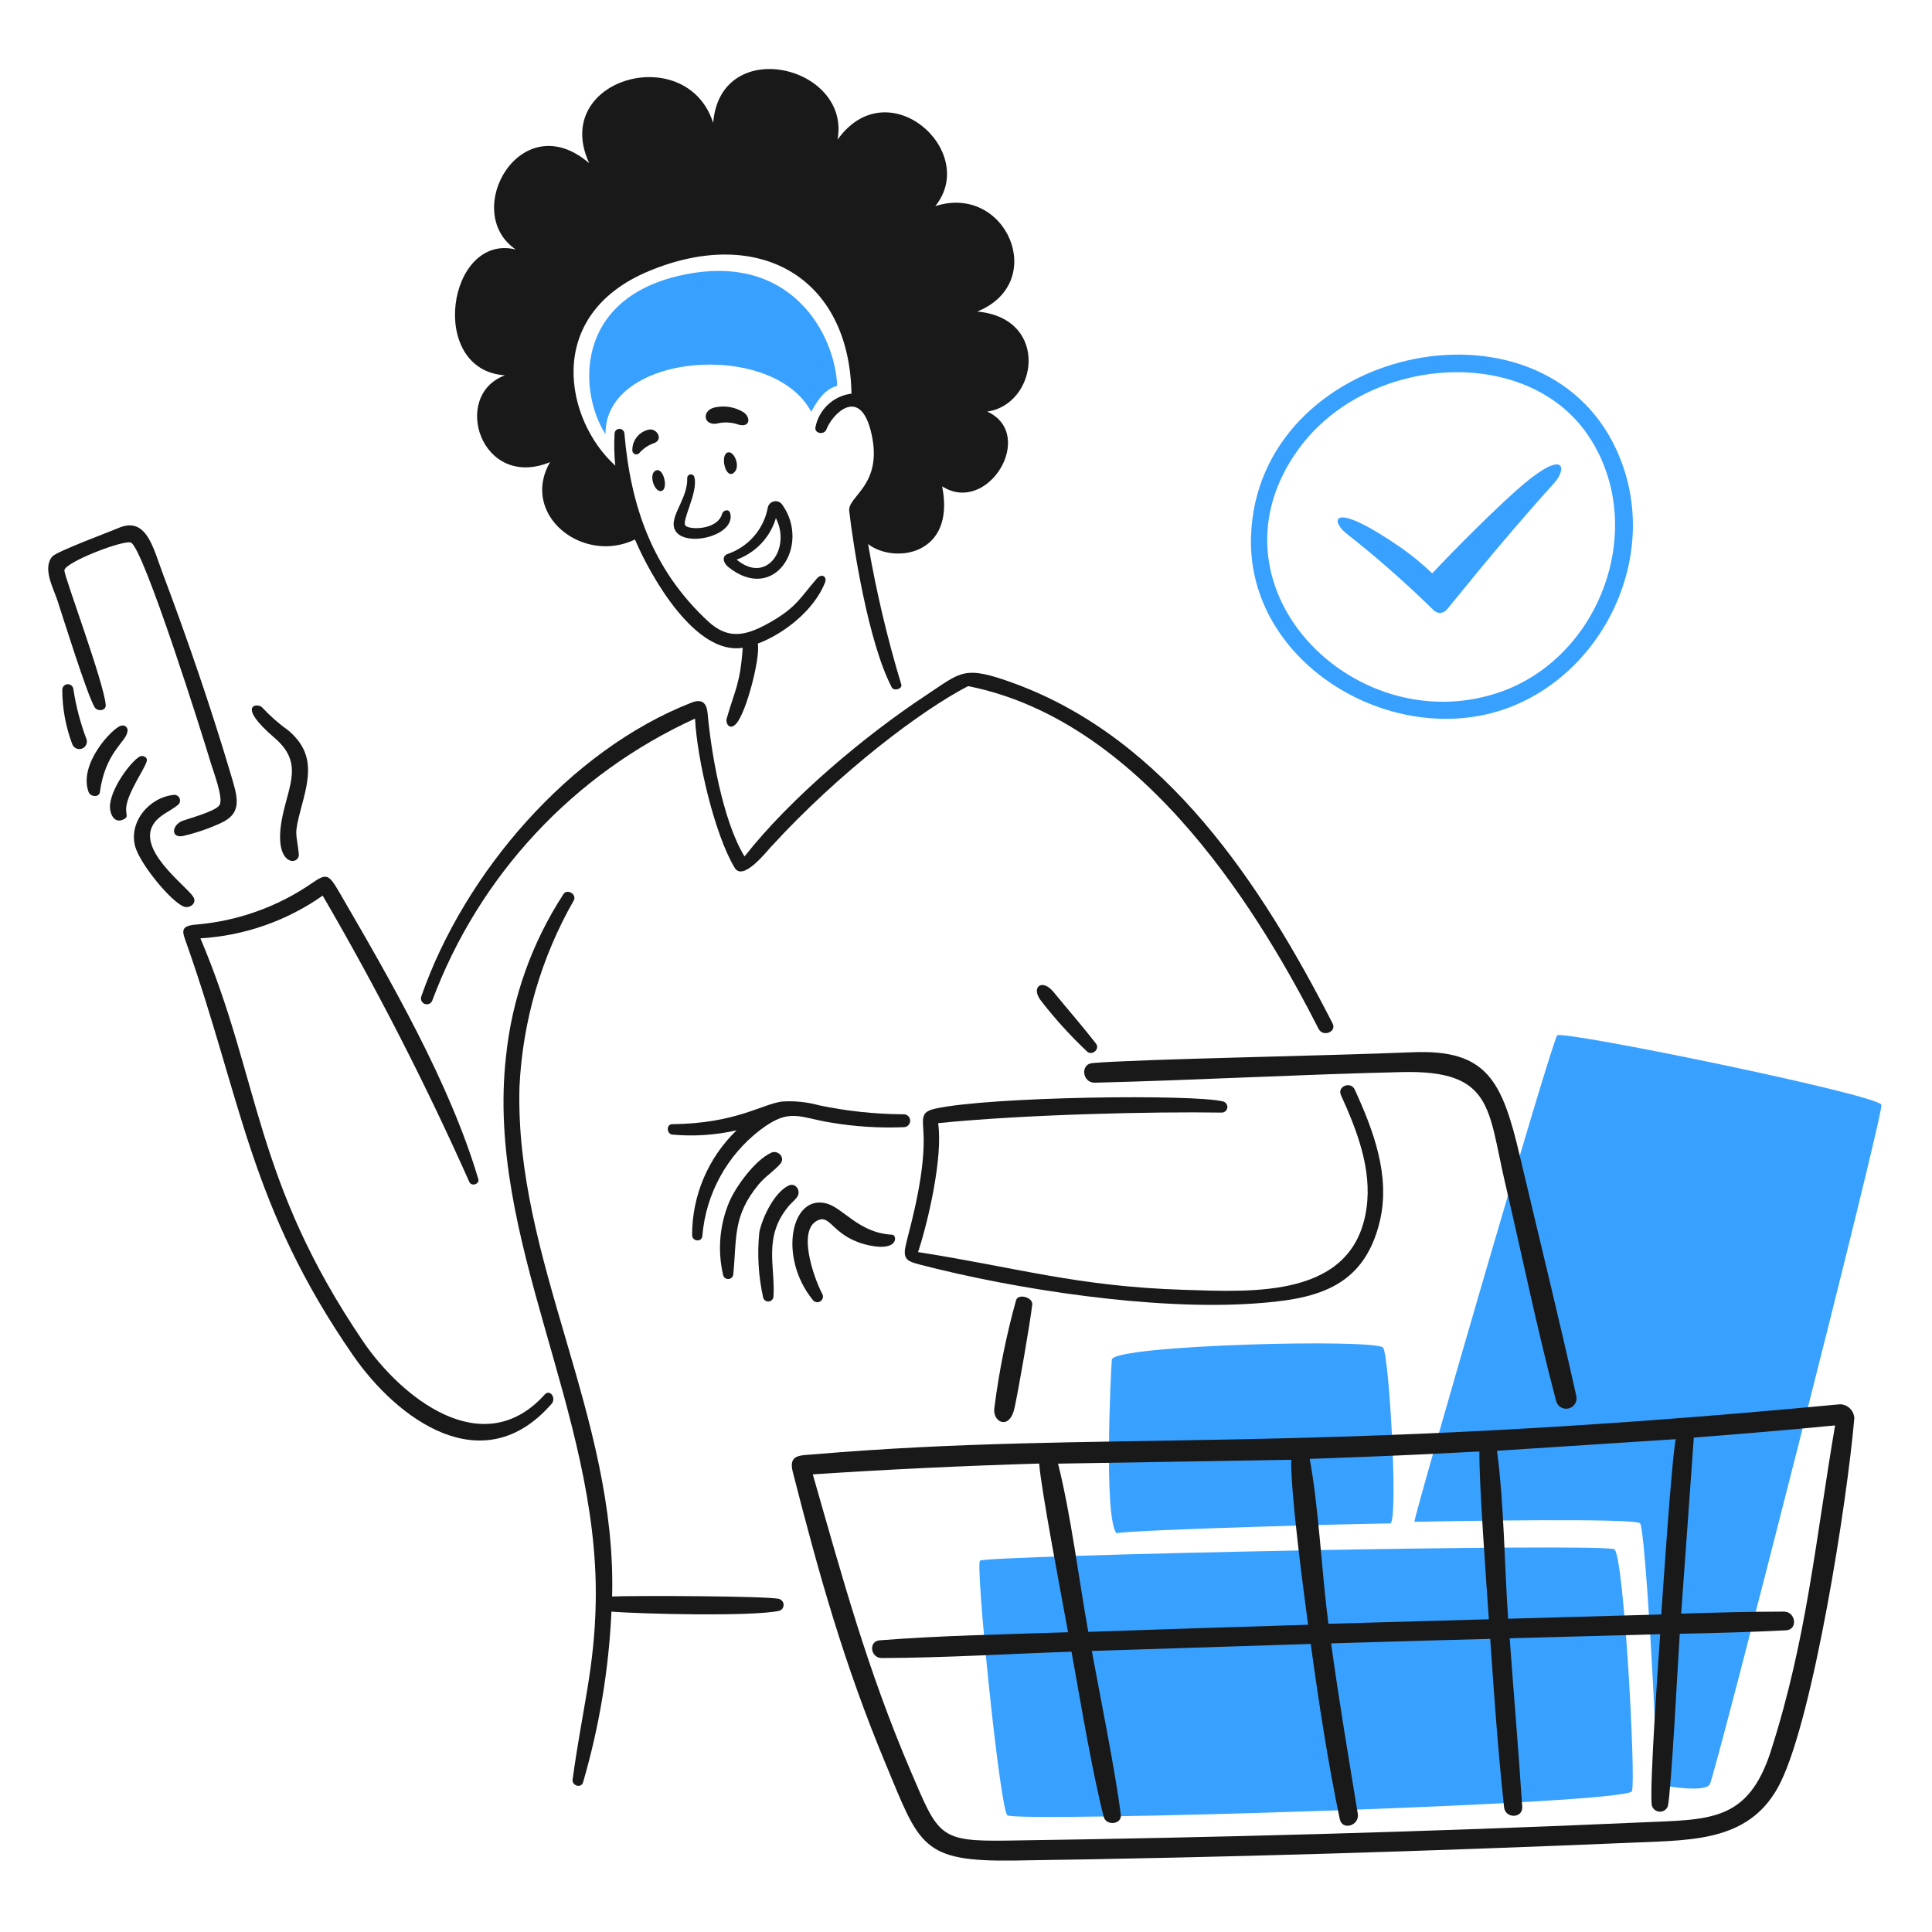 <svg xmlns="http://www.w3.org/2000/svg" fill="none" viewBox="0 0 276 276" height="276" width="276">
<path fill="#38A1FF" d="M198.622 217.634C199.773 217.253 198.472 193.869 197.598 192.534C196.724 191.198 158.979 192.13 158.83 194.237C158.681 196.345 157.678 216.724 159.486 219.026C162.906 218.48 195.271 217.634 198.622 217.634Z"></path>
<path fill="#38A1FF" d="M222.457 147.911C221.693 148.677 201.94 216.741 202.059 217.398C208.381 217.282 233.572 216.847 234.298 217.616C235.025 218.385 236.705 248.151 236.705 254.91C238.535 255.267 243.532 256.061 244.258 254.91C244.984 253.759 269.094 159.256 268.771 157.836C268.449 156.417 223.222 147.146 222.457 147.911Z"></path>
<path fill="#38A1FF" d="M139.994 222.958C139.343 223.724 142.82 258.462 143.921 259.331C145.226 260.361 232.577 257.753 233.141 255.877C233.705 254.002 231.99 222.279 230.631 221.335C229.272 220.39 140.645 222.192 139.994 222.958Z"></path>
<path fill="#38A1FF" d="M211.507 102.225C227.753 99.118 238.202 80.034 230.908 64.229C220.041 40.675 179.585 49.687 178.716 76.634C178.175 93.369 195.837 105.22 211.507 102.225ZM185.531 64.124C195.308 50.701 218.059 49.09 226.901 62.236C235.591 75.168 228.693 94.091 213.971 98.977C193.266 105.854 171.383 83.55 185.531 64.124Z"></path>
<path fill="#38A1FF" d="M192.198 76.099C196.603 79.554 200.812 83.251 204.806 87.175C204.922 87.294 205.062 87.388 205.215 87.453C205.369 87.517 205.533 87.551 205.7 87.552C205.866 87.553 206.031 87.52 206.186 87.457C206.34 87.394 206.48 87.301 206.597 87.183C207.099 86.686 213.765 78.132 221.985 69.053C223.872 66.968 223.628 64.175 217.782 69.053C214.312 71.947 207.593 78.701 204.599 81.914C203.266 80.626 201.838 79.441 200.326 78.368C190.266 71.378 190.033 74.257 192.198 76.099Z"></path>
<path fill="#38A1FF" d="M97.266 39.335C81.846 42.774 82.724 56.214 86.501 62.024C86.339 50.371 110.426 48.53 115.885 58.823C116.459 57.879 117.485 55.692 119.591 55.116C119.373 48.132 113.244 35.773 97.266 39.335Z"></path>
<path fill="#191919" d="M104.071 81.028C110.687 86.265 115.814 77.884 111.789 72.15C111.673 71.961 111.505 71.809 111.305 71.713C111.105 71.618 110.882 71.581 110.662 71.609C110.442 71.637 110.235 71.728 110.065 71.871C109.895 72.014 109.77 72.203 109.705 72.415C109.436 73.949 108.76 75.382 107.747 76.565C106.734 77.748 105.422 78.637 103.948 79.139C103.085 79.443 103.299 80.416 104.071 81.028ZM110.841 74.027C113.017 78.217 109.601 83.572 105.233 79.944C106.565 79.466 107.767 78.681 108.741 77.653C109.715 76.626 110.435 75.384 110.841 74.027Z"></path>
<path fill="#191919" d="M106.293 58.943C105.672 58.544 104.976 58.274 104.248 58.149C103.521 58.025 102.775 58.048 102.056 58.218C100.244 58.659 100.478 60.786 102.355 60.521C103.394 60.254 104.488 60.302 105.499 60.659C107.121 61.108 107.283 59.726 106.293 58.943Z"></path>
<path fill="#191919" d="M104.762 67.591C105.906 66.795 104.899 64.364 103.968 64.632C102.85 64.951 103.602 68.396 104.762 67.591Z"></path>
<path fill="#191919" d="M99.211 68.236C99.205 68.168 99.184 68.102 99.152 68.041C99.12 67.981 99.076 67.928 99.023 67.885C98.97 67.842 98.909 67.809 98.844 67.789C98.779 67.77 98.71 67.763 98.642 67.77C98.574 67.777 98.508 67.797 98.448 67.829C98.388 67.861 98.335 67.905 98.291 67.958C98.248 68.011 98.216 68.072 98.196 68.137C98.176 68.202 98.169 68.271 98.176 68.339C98.245 71.01 96.036 73.359 96.247 75.109C96.66 78.563 105.28 76.777 104.307 73.29C104.124 72.634 103.27 72.898 103.155 73.417C102.488 75.72 98.55 75.72 97.928 75.097C97.306 74.474 99.73 70.376 99.211 68.236Z"></path>
<path fill="#191919" d="M92.834 61.35C92.139 61.459 91.506 61.812 91.048 62.346C90.59 62.88 90.337 63.56 90.335 64.263C90.319 64.39 90.345 64.519 90.41 64.629C90.475 64.739 90.575 64.825 90.693 64.872C90.812 64.919 90.943 64.926 91.066 64.891C91.189 64.855 91.296 64.78 91.372 64.677C91.927 64.052 92.632 63.581 93.421 63.307C94.761 62.836 93.927 61.281 92.834 61.35Z"></path>
<path fill="#191919" d="M94.399 70.156C95.55 70.074 94.859 66.782 93.73 67.197C92.602 67.611 93.42 70.227 94.399 70.156Z"></path>
<path fill="#191919" d="M17.257 103.687C16.106 103.974 11.174 109.116 12.652 113.139C12.912 113.85 14.168 113.966 14.274 113.139C15.024 107.508 17.994 105.991 18.194 104.562C18.238 104.434 18.243 104.296 18.21 104.164C18.177 104.033 18.107 103.914 18.008 103.821C17.909 103.729 17.786 103.667 17.652 103.643C17.519 103.619 17.381 103.634 17.257 103.687Z"></path>
<path fill="#191919" d="M27.617 128.13C26.614 126.517 19.178 121.222 22.114 117.458C23.013 116.305 24.417 115.845 25.499 114.924C25.607 114.809 25.679 114.665 25.707 114.51C25.735 114.355 25.718 114.195 25.657 114.049C25.597 113.904 25.495 113.779 25.365 113.689C25.235 113.6 25.082 113.55 24.924 113.546C21.355 113.834 18.317 117.43 19.328 120.972C20.035 123.453 24.367 128.742 26.236 129.505C27.063 129.836 28.194 129.056 27.617 128.13Z"></path>
<path fill="#191919" d="M20.987 108.556C20.987 108.177 20.502 107.954 20.169 108.005C19.258 108.143 16.034 112.093 15.725 114.913C15.601 116.065 16.218 117.721 17.602 117.078C18.648 116.592 17.602 116.367 18.246 114.349C18.959 112.094 21.033 109.247 20.987 108.556Z"></path>
<path fill="#191919" d="M12.385 105.679C11.491 103.328 10.85 100.888 10.475 98.401C10.44 98.207 10.335 98.033 10.18 97.912C10.024 97.791 9.83 97.732 9.633 97.746C9.437 97.761 9.253 97.847 9.117 97.99C8.98 98.132 8.902 98.32 8.896 98.517C8.902 101.202 9.393 103.864 10.348 106.373C10.459 106.619 10.658 106.814 10.905 106.921C11.153 107.028 11.431 107.038 11.686 106.95C11.941 106.863 12.154 106.683 12.283 106.446C12.412 106.21 12.449 105.934 12.385 105.672V105.679Z"></path>
<path fill="#191919" d="M39.236 105.425C43.279 108.886 41.357 111.958 40.384 116.466C38.78 123.926 42.865 123.733 42.686 121.993C42.366 118.885 41.949 119.439 42.985 115.569C44.148 111.23 45.105 107.694 41.224 104.377C39.865 103.408 38.608 102.305 37.471 101.085C36.911 100.382 33.547 100.547 39.236 105.425Z"></path>
<path fill="#191919" d="M15.103 100.681C14.797 97.365 9.288 82.65 9.196 81.51C9.104 80.37 17.81 77.018 18.73 77.527C20.597 78.559 29.009 105.269 30.106 108.971C30.447 110.121 31.971 114.083 31.36 115.017C30.75 115.95 26.756 116.974 25.926 117.318C24.452 118.056 24.484 119.799 26.191 119.415C28.021 118.989 29.803 118.379 31.511 117.595C34.754 116.129 33.93 113.841 32.926 110.468C30.076 100.888 26.772 91.282 23.255 81.937C21.84 78.18 20.902 73.615 16.784 75.488C16.104 75.798 8.155 78.755 7.503 79.473C5.997 81.127 7.651 84.079 8.217 85.813C8.918 87.955 12.458 99.301 13.525 101.046C13.921 101.684 15.185 101.567 15.103 100.681Z"></path>
<path fill="#191919" d="M117.059 174.243C118.752 173.68 119.192 176.88 124.255 177.928C128.437 178.793 128.17 176.412 127.445 176.385C122.735 176.169 120.468 172.572 118.083 171.929C112.984 170.551 111.175 179.62 116.092 185.676C116.152 185.764 116.228 185.839 116.317 185.897C116.405 185.956 116.505 185.996 116.609 186.015C116.713 186.035 116.82 186.034 116.924 186.013C117.028 185.991 117.127 185.949 117.214 185.889C117.302 185.83 117.377 185.753 117.435 185.665C117.494 185.576 117.534 185.476 117.553 185.372C117.573 185.268 117.572 185.161 117.551 185.057C117.529 184.953 117.487 184.855 117.427 184.767C116.276 182.568 113.698 175.363 117.059 174.243Z"></path>
<path fill="#191919" d="M129.022 159.183C124.992 159.162 120.974 158.734 117.03 157.905C115.293 157.426 113.487 157.243 111.688 157.363C108.694 157.802 105.104 160.489 96.017 160.6C95.165 160.609 95.223 161.959 96.017 162.084C99.1 162.367 102.209 162.161 105.228 161.475C103.215 163.413 101.615 165.738 100.523 168.31C99.431 170.882 98.869 173.648 98.873 176.442C98.873 177.352 100.251 177.502 100.335 176.569C100.579 173.599 101.444 170.714 102.874 168.1C104.304 165.485 106.267 163.201 108.636 161.394C112.843 158.223 114.064 159.629 118.757 160.38C122.18 160.952 125.652 161.169 129.119 161.026C129.243 161.023 129.366 160.996 129.479 160.945C129.592 160.894 129.694 160.821 129.779 160.73C129.863 160.639 129.928 160.532 129.97 160.415C130.012 160.298 130.03 160.174 130.023 160.051C130.016 159.927 129.985 159.805 129.93 159.694C129.875 159.583 129.798 159.484 129.704 159.403C129.61 159.322 129.501 159.26 129.382 159.223C129.264 159.185 129.14 159.171 129.016 159.183H129.022Z"></path>
<path fill="#191919" d="M113.904 170.951C114.455 170.136 113.663 168.892 112.672 169.362C110.624 170.326 108.93 173.887 108.48 175.994C108.157 179.107 108.335 182.252 109.01 185.308C109.041 185.488 109.137 185.65 109.279 185.764C109.422 185.878 109.601 185.936 109.783 185.928C109.965 185.919 110.138 185.845 110.269 185.718C110.4 185.591 110.481 185.421 110.495 185.24C110.786 180.956 108.979 176.741 112.648 172.321C113.04 171.848 113.562 171.461 113.904 170.951Z"></path>
<path fill="#191919" d="M110.231 164.652C107.935 165.646 105.179 169.411 104.209 171.63C102.806 174.926 102.483 178.582 103.288 182.072C103.3 182.169 103.331 182.262 103.379 182.346C103.427 182.431 103.492 182.505 103.568 182.564C103.645 182.624 103.733 182.668 103.827 182.693C103.921 182.718 104.019 182.725 104.115 182.712C104.277 182.692 104.428 182.619 104.544 182.503C104.659 182.387 104.732 182.236 104.751 182.074C105.276 176.824 104.649 173.709 108.388 169.191C109.333 168.049 110.577 167.302 111.508 166.219C112.211 165.297 111.091 164.278 110.231 164.652Z"></path>
<path fill="#191919" d="M178.991 186.229C187.615 185.649 194.808 184.236 197.125 174.428C198.655 167.95 196.194 161.463 193.533 155.649C192.97 154.417 190.995 155.19 191.564 156.443C193.848 161.472 196.01 167.013 195.214 172.62C193.387 185.493 179.094 184.57 169.147 184.261C153.833 183.785 145.303 181.072 131.152 178.872C132.613 174.474 134.735 165.194 134.018 160.449C146.269 159.209 164.726 158.78 174.569 158.942C174.763 158.932 174.947 158.853 175.087 158.719C175.228 158.585 175.315 158.405 175.333 158.212C175.351 158.019 175.299 157.826 175.187 157.668C175.074 157.51 174.908 157.398 174.72 157.352C170.632 156.286 141.481 156.636 133.615 158.378C131.685 158.805 131.775 159.529 131.911 161.533C132.297 167.209 130.161 174.773 129.47 177.547C128.919 179.77 129.402 180.133 131.324 180.633C145.242 184.257 164.772 187.186 178.991 186.229Z"></path>
<path fill="#191919" d="M156.413 154.67C171.012 154.31 185.656 153.49 200.314 153.154C213.313 152.852 212.543 158.427 215.006 168.951C217.469 179.474 219.573 189.836 222.311 200.165C222.415 200.538 222.661 200.855 222.995 201.049C223.33 201.243 223.727 201.298 224.102 201.204C224.478 201.109 224.801 200.872 225.004 200.543C225.207 200.213 225.273 199.818 225.188 199.44C222.647 187.993 219.813 176.599 217.128 165.174C214.599 154.411 212.454 149.875 201.781 150.322C189.541 150.839 162.946 151.286 156.082 151.864C154.271 152.013 154.615 154.714 156.413 154.67Z"></path>
<path fill="#191919" d="M145.163 185.711C143.748 190.79 142.705 195.966 142.043 201.198C141.796 203.21 144.248 204.388 144.944 201.094C145.56 198.182 147.107 189.325 147.466 186.367C147.588 185.365 145.509 184.745 145.163 185.711Z"></path>
<path fill="#191919" d="M77.831 199.206C68.919 209.108 57.216 199.499 51.867 191.625C36.228 168.576 37.221 154.301 28.631 134.048C34.907 133.675 40.955 131.562 46.098 127.946C53.814 141.195 60.807 154.851 67.048 168.854C67.354 169.543 68.545 169.166 68.326 168.428C64.26 154.728 55.851 140.158 48.626 127.727C46.993 124.917 46.746 124.645 44.572 126.161C39.641 129.56 33.904 131.603 27.935 132.088C25.628 132.292 26.069 133.148 26.657 134.817C34.567 157.243 35.67 172.288 50.445 193.633C56.695 202.663 68.945 211.859 78.804 200.541C79.505 199.728 78.563 198.4 77.831 199.206Z"></path>
<path fill="#191919" d="M111.289 228.416C109.589 227.985 90.3 227.932 87.444 228.07C88.147 202.383 73.503 179.968 74.213 155.245C74.658 145.883 77.318 136.761 81.972 128.626C82.434 127.774 81.043 126.906 80.499 127.727C75.966 134.681 73.152 142.614 72.29 150.87C69.338 177.087 85.522 201.531 85.108 228.646C84.962 238.26 83.192 244.01 81.8 254.23C81.687 255.057 82.951 255.532 83.284 254.656C85.607 246.707 86.971 238.509 87.349 230.236C91.689 230.569 107.314 230.961 111.322 230.12C111.505 230.062 111.665 229.947 111.777 229.791C111.889 229.636 111.947 229.448 111.944 229.256C111.94 229.064 111.874 228.878 111.756 228.727C111.638 228.576 111.474 228.467 111.289 228.416Z"></path>
<path fill="#191919" d="M61.769 142.902C68.449 125.044 81.946 110.569 99.293 102.656C99.569 108.344 102.049 119.156 104.958 123.98C106.132 125.923 109.426 121.759 110.081 121.044C120.005 110.197 131.739 101.402 138.302 98.017C164.012 103.116 180.712 131.981 188.375 146.985C188.994 148.195 190.994 147.422 190.367 146.202C180.257 126.41 166.604 105.579 144.883 97.625C137.652 94.976 137.371 95.971 132.299 99.318C123.54 105.096 112.902 114.026 106.362 122.35C103.127 117.077 101.526 106.886 101.1 102.016C100.988 100.728 100.539 99.691 98.798 100.371C81.431 107.149 66.357 124.637 60.192 142.328C60.151 142.432 60.131 142.543 60.134 142.655C60.137 142.767 60.162 142.877 60.208 142.979C60.254 143.081 60.32 143.173 60.402 143.249C60.484 143.326 60.581 143.385 60.686 143.423C60.791 143.461 60.903 143.478 61.014 143.473C61.126 143.467 61.236 143.439 61.337 143.391C61.438 143.342 61.528 143.274 61.602 143.19C61.676 143.106 61.733 143.008 61.769 142.902Z"></path>
<path fill="#191919" d="M262.87 200.61C185.244 207.964 157.463 204.279 116.287 207.761C114.26 207.932 112.618 207.761 113.254 210.271C117.032 225.054 120.559 237.659 126.518 251.974C131.405 263.716 131.653 265.979 144.94 265.79C174.762 265.366 204.069 264.471 233.816 263.211C242.141 262.858 250.284 262.982 254.38 254.598C259.092 244.95 263.867 214.628 264.903 202.602C264.877 202.075 264.654 201.577 264.277 201.208C263.9 200.839 263.398 200.625 262.87 200.61ZM239.392 205.596C238.817 208.312 237.538 227.599 237.325 230.638L215.448 231.249C214.919 223.545 214.861 214.761 213.859 207.254L239.392 205.596ZM211.345 207.387C211.276 211.741 212.335 226.098 212.692 231.324L189.779 231.969C188.778 224.371 188.432 215.723 187.108 208.413C208.131 207.674 211.347 207.254 211.345 207.392V207.387ZM184.46 208.54C184.38 213.386 186.142 226.639 186.867 232.109C176.403 232.423 165.937 232.761 155.468 233.122C154.097 225.476 153.004 216.506 151.151 209.092L184.46 208.54ZM253.037 249.989C249.729 260.351 244.287 259.913 234.315 260.351C204.138 261.692 174.051 262.508 143.828 262.943C134.145 263.08 134.06 262.275 130.126 253.075C123.88 238.465 120.409 225.603 116.114 210.624C126.885 209.913 137.667 209.398 148.456 209.08C148.699 212.65 151.727 228.457 152.579 233.178C143.62 233.479 134.618 233.634 125.682 234.33C124.012 234.46 124.358 236.869 125.969 236.864C134.997 236.831 144.047 236.264 153.073 235.954C154.293 242.724 156.041 253.231 157.678 259.557C158.019 260.871 160.304 260.65 160.119 259.223C159.312 252.937 157.207 242.563 155.975 235.849L187.247 234.849C188.398 243.219 189.669 251.598 191.392 259.857C191.751 261.582 194.243 260.79 193.97 259.119C192.654 251.063 191.276 242.908 190.159 234.767C197.735 234.538 205.311 234.323 212.887 234.122C213.439 242.183 214.003 250.182 214.868 258.187C215.045 259.822 217.568 259.799 217.459 258.117C216.936 250.06 216.251 242.067 215.668 234.042L237.169 233.455C236.939 236.909 235.639 255.042 235.96 257.851C236.013 258.106 236.147 258.337 236.342 258.51C236.537 258.682 236.783 258.787 237.043 258.808C237.302 258.828 237.561 258.764 237.782 258.625C238.002 258.486 238.171 258.279 238.263 258.036C238.753 255.921 239.691 237.484 239.967 233.396C245.034 233.293 250.088 233.16 255.142 232.901C256.892 232.812 256.536 230.23 254.843 230.23C249.95 230.23 245.057 230.368 240.163 230.518C240.777 222.135 241.38 213.753 241.971 205.371C248.703 204.856 255.431 204.277 262.155 203.633C259.368 219.993 258.125 234.075 253.036 249.964L253.037 249.989Z"></path>
<path fill="#191919" d="M155.309 150.225C155.998 150.855 157.189 149.879 156.563 149.074C154.62 146.573 152.526 144.188 150.518 141.728C148.853 139.687 147.181 141.039 148.745 143.006C150.742 145.579 152.937 147.993 155.309 150.225Z"></path>
<path fill="#191919" d="M72.142 53.616C64.394 56.461 68.689 70.07 78.579 66.021C74.272 73.483 83.184 80.69 90.708 77.075C93.011 82.475 99.367 93.632 106.102 92.538C105.745 97.764 104.961 98.602 103.799 102.704C103.639 103.269 104.213 104.467 105.193 103.36C106.634 101.728 108.647 93.942 108.255 91.94C112.055 90.523 116.334 87.116 117.858 83.223C118.196 82.361 117.378 81.868 116.707 82.636C114.418 85.255 113.862 86.666 110.281 88.75C106.701 90.834 104.102 91.499 101.141 88.75C93.162 81.346 90.092 72.248 89.2 61.923C89.186 61.737 89.1 61.564 88.96 61.441C88.82 61.319 88.638 61.255 88.452 61.266C88.36 61.272 88.269 61.296 88.186 61.337C88.104 61.377 88.029 61.434 87.969 61.504C87.908 61.573 87.861 61.654 87.831 61.742C87.802 61.829 87.79 61.922 87.796 62.014C87.709 63.515 87.743 65.021 87.899 66.517C80.783 60.115 77.537 45.035 92.712 38.722C108.228 32.252 121.33 39.428 121.64 56.235C120.387 56.39 119.215 56.936 118.291 57.796C117.367 58.656 116.738 59.786 116.493 61.024C116.314 61.956 117.749 62.177 118.059 61.347C118.886 59.142 122.94 54.946 124.507 62.015C126.142 69.384 121.069 70.845 121.319 73.01C121.87 77.843 124.016 91.736 127.397 98.203C127.698 98.778 128.945 98.421 128.756 97.789C126.763 91.204 125.178 84.503 124.012 77.722C127.651 80.566 136.574 79.439 134.593 69.479C141.133 73.658 148.123 62.029 141.03 58.794C148.226 57.803 150.08 45.484 139.613 44.505C149.861 40.36 143.759 26.174 133.615 29.445C139.936 21.588 126.822 9.873 119.648 19.958C121.594 9.373 102.896 4.908 101.883 17.562C98.107 5.789 78.579 11.231 84.175 23.32C74.433 14.912 65.753 30.228 73.674 35.639C63.953 33.268 61.009 52.899 72.142 53.616Z"></path>
</svg>
